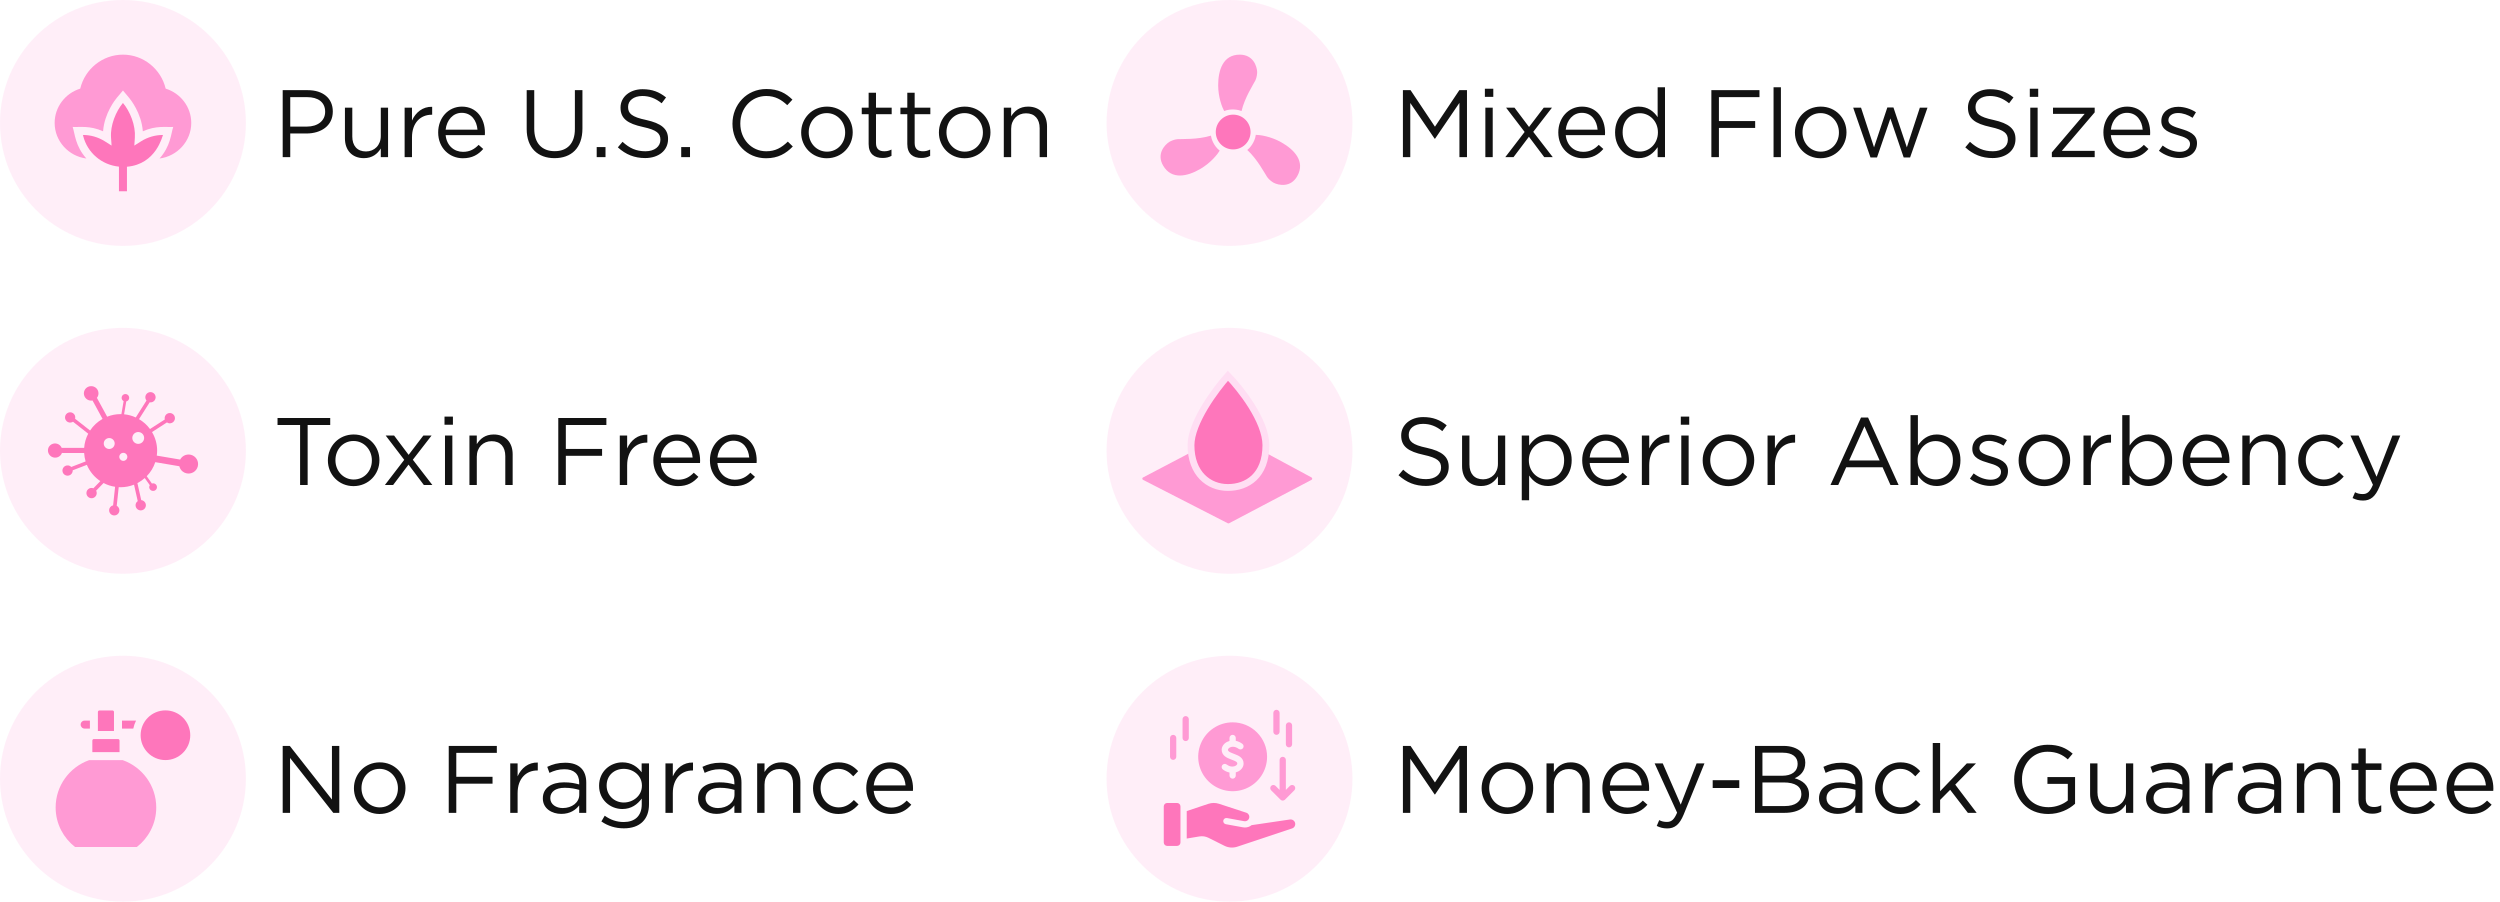 <svg xmlns="http://www.w3.org/2000/svg" fill="none" viewBox="0 0 366 132" height="132" width="366">
<path fill="#121212" d="M41.386 23V13.2H45.054C47.266 13.2 48.722 14.376 48.722 16.308V16.336C48.722 18.45 46.958 19.542 44.872 19.542H42.492V23H41.386ZM42.492 18.534H44.914C46.538 18.534 47.602 17.666 47.602 16.378V16.35C47.602 14.95 46.552 14.222 44.97 14.222H42.492V18.534ZM53.27 23.154C51.534 23.154 50.498 21.978 50.498 20.256V15.762H51.576V19.99C51.576 21.334 52.29 22.174 53.578 22.174C54.81 22.174 55.748 21.264 55.748 19.906V15.762H56.812V23H55.748V21.74C55.258 22.524 54.516 23.154 53.27 23.154ZM59.237 23V15.762H60.315V17.652C60.847 16.448 61.897 15.594 63.269 15.636V16.798H63.185C61.603 16.798 60.315 17.932 60.315 20.116V23H59.237ZM67.761 23.168C65.787 23.168 64.149 21.642 64.149 19.402V19.374C64.149 17.288 65.605 15.608 67.621 15.608C69.763 15.608 70.995 17.316 70.995 19.43C70.995 19.584 70.995 19.654 70.981 19.78H65.241C65.395 21.348 66.501 22.23 67.789 22.23C68.797 22.23 69.469 21.824 70.071 21.208L70.743 21.81C70.015 22.636 69.147 23.168 67.761 23.168ZM65.241 18.982H69.903C69.791 17.68 69.049 16.518 67.593 16.518C66.319 16.518 65.395 17.582 65.241 18.982ZM81.181 23.154C78.759 23.154 77.107 21.67 77.107 18.898V13.2H78.213V18.828C78.213 20.956 79.319 22.132 81.209 22.132C83.015 22.132 84.163 21.04 84.163 18.898V13.2H85.269V18.814C85.269 21.684 83.631 23.154 81.181 23.154ZM87.357 23V21.53H88.645V23H87.357ZM94.457 23.14C92.889 23.14 91.629 22.636 90.453 21.572L91.139 20.76C92.161 21.698 93.141 22.146 94.499 22.146C95.829 22.146 96.683 21.446 96.683 20.48V20.452C96.683 19.542 96.193 19.038 94.135 18.59C91.881 18.1 90.845 17.372 90.845 15.762V15.734C90.845 14.208 92.203 13.06 94.065 13.06C95.507 13.06 96.501 13.466 97.509 14.264L96.865 15.118C95.955 14.376 95.045 14.054 94.037 14.054C92.749 14.054 91.951 14.74 91.951 15.636V15.664C91.951 16.588 92.441 17.12 94.611 17.568C96.795 18.058 97.803 18.842 97.803 20.34V20.368C97.803 22.048 96.403 23.14 94.457 23.14ZM99.73 23V21.53H101.018V23H99.73ZM112.147 23.168C109.319 23.168 107.233 20.942 107.233 18.128V18.1C107.233 15.328 109.319 13.032 112.189 13.032C113.967 13.032 115.045 13.648 116.011 14.586L115.255 15.398C114.415 14.614 113.519 14.054 112.175 14.054C110.005 14.054 108.381 15.818 108.381 18.072V18.1C108.381 20.368 110.005 22.146 112.175 22.146C113.519 22.146 114.401 21.628 115.339 20.732L116.067 21.446C115.059 22.482 113.911 23.168 112.147 23.168ZM121.043 23.168C118.873 23.168 117.291 21.46 117.291 19.416V19.388C117.291 17.33 118.873 15.608 121.071 15.608C123.255 15.608 124.837 17.316 124.837 19.36V19.388C124.837 21.446 123.227 23.168 121.043 23.168ZM121.071 22.202C122.639 22.202 123.731 20.928 123.731 19.416V19.388C123.731 17.834 122.569 16.56 121.043 16.56C119.475 16.56 118.397 17.834 118.397 19.36V19.388C118.397 20.942 119.545 22.202 121.071 22.202ZM129.212 23.126C128.036 23.126 127.168 22.552 127.168 21.082V16.714H126.16V15.762H127.168V13.578H128.246V15.762H130.542V16.714H128.246V20.942C128.246 21.838 128.736 22.146 129.464 22.146C129.842 22.146 130.136 22.076 130.514 21.894V22.818C130.136 23.028 129.73 23.126 129.212 23.126ZM134.872 23.126C133.696 23.126 132.828 22.552 132.828 21.082V16.714H131.82V15.762H132.828V13.578H133.906V15.762H136.202V16.714H133.906V20.942C133.906 21.838 134.396 22.146 135.124 22.146C135.502 22.146 135.796 22.076 136.174 21.894V22.818C135.796 23.028 135.39 23.126 134.872 23.126ZM141.209 23.168C139.039 23.168 137.457 21.46 137.457 19.416V19.388C137.457 17.33 139.039 15.608 141.237 15.608C143.421 15.608 145.003 17.316 145.003 19.36V19.388C145.003 21.446 143.393 23.168 141.209 23.168ZM141.237 22.202C142.805 22.202 143.897 20.928 143.897 19.416V19.388C143.897 17.834 142.735 16.56 141.209 16.56C139.641 16.56 138.563 17.834 138.563 19.36V19.388C138.563 20.942 139.711 22.202 141.237 22.202ZM146.956 23V15.762H148.034V17.022C148.524 16.238 149.266 15.608 150.512 15.608C152.248 15.608 153.284 16.784 153.284 18.506V23H152.206V18.772C152.206 17.428 151.492 16.588 150.204 16.588C148.958 16.588 148.034 17.498 148.034 18.856V23H146.956Z"></path>
<circle fill-opacity="0.5" fill="#FFDEF3" r="18" cy="18" cx="18"></circle>
<g clip-path="url(#clip0_121_431)">
<path fill="#FE76BB" d="M12.141 19.758L12.176 19.898C12.797 22.382 14.909 24.151 17.414 24.396V28H18.586V24.41C22.889 24.053 23.785 19.87 23.859 19.758C22.722 19.758 21.609 20.082 20.642 20.695L19.663 21.315L19.743 20.159C19.875 18.345 19.031 16.3 18 15.071C16.994 16.269 16.122 18.316 16.256 20.159L16.337 21.315L15.358 20.695C14.391 20.082 13.278 19.758 12.141 19.758Z"></path>
<path fill="#FF9AD4" d="M24.255 12.975C23.565 10.093 20.991 8 18 8C15.008 8 12.435 10.093 11.745 12.975C9.545 13.658 8 15.673 8 18C8 20.679 10.054 22.873 12.643 23.206C11.007 21.366 10.978 19.603 10.641 18.586C11.633 18.647 13.14 18.341 15.09 19.222C15.289 16.551 16.908 14.55 17.103 14.317L18.001 13.248L18.898 14.318C19.093 14.55 20.711 16.553 20.91 19.222C22.855 18.343 24.345 18.649 25.359 18.586C25.017 19.616 24.988 21.37 23.356 23.206C25.946 22.873 28 20.679 28 18C28 15.673 26.455 13.658 24.255 12.975Z"></path>
</g>
<path fill="#121212" d="M205.386 23V13.2H206.506L210.076 18.548L213.646 13.2H214.766V23H213.66V15.062L210.09 20.312H210.034L206.464 15.076V23H205.386ZM217.386 14.18V12.99H218.618V14.18H217.386ZM217.456 23V15.762H218.534V23H217.456ZM221.722 15.762L223.85 18.59L226.006 15.762H227.21L224.466 19.304L227.322 23H226.076L223.836 20.018L221.582 23H220.378L223.206 19.318L220.49 15.762H221.722ZM231.747 23.168C229.773 23.168 228.135 21.642 228.135 19.402V19.374C228.135 17.288 229.591 15.608 231.607 15.608C233.749 15.608 234.981 17.316 234.981 19.43C234.981 19.584 234.981 19.654 234.967 19.78H229.227C229.381 21.348 230.487 22.23 231.775 22.23C232.783 22.23 233.455 21.824 234.057 21.208L234.729 21.81C234.001 22.636 233.133 23.168 231.747 23.168ZM229.227 18.982H233.889C233.777 17.68 233.035 16.518 231.579 16.518C230.305 16.518 229.381 17.582 229.227 18.982ZM239.906 23.154C238.17 23.154 236.448 21.782 236.448 19.402V19.374C236.448 17.022 238.17 15.608 239.906 15.608C241.25 15.608 242.118 16.322 242.678 17.148V12.78H243.756V23H242.678V21.544C242.076 22.412 241.25 23.154 239.906 23.154ZM240.102 22.188C241.446 22.188 242.72 21.054 242.72 19.388V19.36C242.72 17.694 241.446 16.574 240.102 16.574C238.702 16.574 237.554 17.61 237.554 19.36V19.388C237.554 21.11 238.716 22.188 240.102 22.188ZM250.544 23V13.2H257.586V14.222H251.65V17.722H256.956V18.73H251.65V23H250.544ZM259.648 23V12.78H260.726V23H259.648ZM266.531 23.168C264.361 23.168 262.779 21.46 262.779 19.416V19.388C262.779 17.33 264.361 15.608 266.559 15.608C268.743 15.608 270.325 17.316 270.325 19.36V19.388C270.325 21.446 268.715 23.168 266.531 23.168ZM266.559 22.202C268.127 22.202 269.219 20.928 269.219 19.416V19.388C269.219 17.834 268.057 16.56 266.531 16.56C264.963 16.56 263.885 17.834 263.885 19.36V19.388C263.885 20.942 265.033 22.202 266.559 22.202ZM273.841 23.056L271.307 15.762H272.455L274.359 21.572L276.305 15.734H277.201L279.161 21.572L281.065 15.762H282.185L279.637 23.056H278.699L276.753 17.344L274.793 23.056H273.841ZM291.721 23.14C290.153 23.14 288.893 22.636 287.717 21.572L288.403 20.76C289.425 21.698 290.405 22.146 291.763 22.146C293.093 22.146 293.947 21.446 293.947 20.48V20.452C293.947 19.542 293.457 19.038 291.399 18.59C289.145 18.1 288.109 17.372 288.109 15.762V15.734C288.109 14.208 289.467 13.06 291.329 13.06C292.771 13.06 293.765 13.466 294.773 14.264L294.129 15.118C293.219 14.376 292.309 14.054 291.301 14.054C290.013 14.054 289.215 14.74 289.215 15.636V15.664C289.215 16.588 289.705 17.12 291.875 17.568C294.059 18.058 295.067 18.842 295.067 20.34V20.368C295.067 22.048 293.667 23.14 291.721 23.14ZM297.162 14.18V12.99H298.394V14.18H297.162ZM297.232 23V15.762H298.31V23H297.232ZM300.391 23V22.314L305.193 16.672H300.559V15.762H306.663V16.448L301.847 22.09H306.663V23H300.391ZM311.55 23.168C309.576 23.168 307.938 21.642 307.938 19.402V19.374C307.938 17.288 309.394 15.608 311.41 15.608C313.552 15.608 314.784 17.316 314.784 19.43C314.784 19.584 314.784 19.654 314.77 19.78H309.03C309.184 21.348 310.29 22.23 311.578 22.23C312.586 22.23 313.258 21.824 313.86 21.208L314.532 21.81C313.804 22.636 312.936 23.168 311.55 23.168ZM309.03 18.982H313.692C313.58 17.68 312.838 16.518 311.382 16.518C310.108 16.518 309.184 17.582 309.03 18.982ZM319.065 23.14C318.015 23.14 316.895 22.734 316.069 22.076L316.615 21.306C317.399 21.908 318.267 22.23 319.121 22.23C320.003 22.23 320.619 21.796 320.619 21.082V21.054C320.619 20.34 319.765 20.046 318.813 19.78C317.693 19.444 316.419 19.08 316.419 17.736V17.708C316.419 16.462 317.455 15.636 318.883 15.636C319.779 15.636 320.745 15.944 321.487 16.434L320.997 17.246C320.325 16.812 319.569 16.546 318.855 16.546C318.001 16.546 317.455 16.994 317.455 17.596V17.624C317.455 18.31 318.351 18.576 319.317 18.87C320.437 19.206 321.641 19.64 321.641 20.942V20.97C321.641 22.342 320.507 23.14 319.065 23.14Z"></path>
<circle fill-opacity="0.5" fill="#FFDEF3" r="18" cy="18" cx="180"></circle>
<circle fill="#FE76BB" r="2.547" cy="19.33" cx="180.535"></circle>
<path fill="#FF9AD4" d="M179.218 16.256C180.272 15.835 181.355 16.081 181.765 16.256C182.204 14.324 183.522 12.304 183.785 11.777C183.996 11.355 184.049 10.781 184.049 10.547C184.02 9.698 183.469 8 181.502 8C179.042 8 178.34 10.284 178.34 12.479C178.34 14.236 178.925 15.729 179.218 16.256Z"></path>
<path fill="#FF9AD4" d="M183.849 19.739C183.7 20.864 182.954 21.688 182.6 21.959C184.068 23.29 185.181 25.429 185.511 25.917C185.775 26.308 186.249 26.635 186.453 26.75C187.207 27.141 188.957 27.495 189.922 25.781C191.129 23.638 189.484 21.905 187.571 20.827C186.041 19.965 184.452 19.743 183.849 19.739Z"></path>
<path fill="#FF9AD4" d="M178.565 22.055C177.67 21.358 177.335 20.299 177.28 19.856C175.39 20.453 172.981 20.335 172.393 20.374C171.923 20.404 171.401 20.649 171.199 20.767C170.481 21.221 169.293 22.553 170.286 24.252C171.527 26.374 173.853 25.828 175.749 24.72C177.265 23.833 178.258 22.574 178.565 22.055Z"></path>
<path fill="#121212" d="M208.746 71.14C207.178 71.14 205.918 70.636 204.742 69.572L205.428 68.76C206.45 69.698 207.43 70.146 208.788 70.146C210.118 70.146 210.972 69.446 210.972 68.48V68.452C210.972 67.542 210.482 67.038 208.424 66.59C206.17 66.1 205.134 65.372 205.134 63.762V63.734C205.134 62.208 206.492 61.06 208.354 61.06C209.796 61.06 210.79 61.466 211.798 62.264L211.154 63.118C210.244 62.376 209.334 62.054 208.326 62.054C207.038 62.054 206.24 62.74 206.24 63.636V63.664C206.24 64.588 206.73 65.12 208.9 65.568C211.084 66.058 212.092 66.842 212.092 68.34V68.368C212.092 70.048 210.692 71.14 208.746 71.14ZM216.819 71.154C215.083 71.154 214.047 69.978 214.047 68.256V63.762H215.125V67.99C215.125 69.334 215.839 70.174 217.127 70.174C218.359 70.174 219.297 69.264 219.297 67.906V63.762H220.361V71H219.297V69.74C218.807 70.524 218.065 71.154 216.819 71.154ZM222.786 73.24V63.762H223.864V65.218C224.466 64.364 225.292 63.608 226.636 63.608C228.372 63.608 230.094 64.98 230.094 67.36V67.388C230.094 69.74 228.386 71.154 226.636 71.154C225.292 71.154 224.424 70.44 223.864 69.614V73.24H222.786ZM226.44 70.188C227.84 70.188 228.988 69.152 228.988 67.402V67.374C228.988 65.652 227.826 64.574 226.44 64.574C225.096 64.574 223.822 65.722 223.822 67.36V67.388C223.822 69.068 225.096 70.188 226.44 70.188ZM235.247 71.168C233.273 71.168 231.635 69.642 231.635 67.402V67.374C231.635 65.288 233.091 63.608 235.107 63.608C237.249 63.608 238.481 65.316 238.481 67.43C238.481 67.584 238.481 67.654 238.467 67.78H232.727C232.881 69.348 233.987 70.23 235.275 70.23C236.283 70.23 236.955 69.824 237.557 69.208L238.229 69.81C237.501 70.636 236.633 71.168 235.247 71.168ZM232.727 66.982H237.389C237.277 65.68 236.535 64.518 235.079 64.518C233.805 64.518 232.881 65.582 232.727 66.982ZM240.368 71V63.762H241.446V65.652C241.978 64.448 243.028 63.594 244.4 63.636V64.798H244.316C242.734 64.798 241.446 65.932 241.446 68.116V71H240.368ZM246.07 62.18V60.99H247.302V62.18H246.07ZM246.14 71V63.762H247.218V71H246.14ZM253.024 71.168C250.854 71.168 249.272 69.46 249.272 67.416V67.388C249.272 65.33 250.854 63.608 253.052 63.608C255.236 63.608 256.818 65.316 256.818 67.36V67.388C256.818 69.446 255.208 71.168 253.024 71.168ZM253.052 70.202C254.62 70.202 255.712 68.928 255.712 67.416V67.388C255.712 65.834 254.55 64.56 253.024 64.56C251.456 64.56 250.378 65.834 250.378 67.36V67.388C250.378 68.942 251.526 70.202 253.052 70.202ZM258.77 71V63.762H259.848V65.652C260.38 64.448 261.43 63.594 262.802 63.636V64.798H262.718C261.136 64.798 259.848 65.932 259.848 68.116V71H258.77ZM267.984 71L272.45 61.13H273.486L277.952 71H276.762L275.614 68.41H270.28L269.118 71H267.984ZM270.714 67.416H275.18L272.954 62.418L270.714 67.416ZM283.552 71.154C282.208 71.154 281.34 70.44 280.78 69.614V71H279.702V60.78H280.78V65.218C281.382 64.364 282.208 63.608 283.552 63.608C285.288 63.608 287.01 64.98 287.01 67.36V67.388C287.01 69.74 285.302 71.154 283.552 71.154ZM283.356 70.188C284.756 70.188 285.904 69.152 285.904 67.402V67.374C285.904 65.652 284.742 64.574 283.356 64.574C282.012 64.574 280.738 65.722 280.738 67.36V67.388C280.738 69.068 282.012 70.188 283.356 70.188ZM291.393 71.14C290.343 71.14 289.223 70.734 288.397 70.076L288.943 69.306C289.727 69.908 290.595 70.23 291.449 70.23C292.331 70.23 292.947 69.796 292.947 69.082V69.054C292.947 68.34 292.093 68.046 291.141 67.78C290.021 67.444 288.747 67.08 288.747 65.736V65.708C288.747 64.462 289.783 63.636 291.211 63.636C292.107 63.636 293.073 63.944 293.815 64.434L293.325 65.246C292.653 64.812 291.897 64.546 291.183 64.546C290.329 64.546 289.783 64.994 289.783 65.596V65.624C289.783 66.31 290.679 66.576 291.645 66.87C292.765 67.206 293.969 67.64 293.969 68.942V68.97C293.969 70.342 292.835 71.14 291.393 71.14ZM299.276 71.168C297.106 71.168 295.524 69.46 295.524 67.416V67.388C295.524 65.33 297.106 63.608 299.304 63.608C301.488 63.608 303.07 65.316 303.07 67.36V67.388C303.07 69.446 301.46 71.168 299.276 71.168ZM299.304 70.202C300.872 70.202 301.964 68.928 301.964 67.416V67.388C301.964 65.834 300.802 64.56 299.276 64.56C297.708 64.56 296.63 65.834 296.63 67.36V67.388C296.63 68.942 297.778 70.202 299.304 70.202ZM305.022 71V63.762H306.1V65.652C306.632 64.448 307.682 63.594 309.054 63.636V64.798H308.97C307.388 64.798 306.1 65.932 306.1 68.116V71H305.022ZM314.546 71.154C313.202 71.154 312.334 70.44 311.774 69.614V71H310.696V60.78H311.774V65.218C312.376 64.364 313.202 63.608 314.546 63.608C316.282 63.608 318.004 64.98 318.004 67.36V67.388C318.004 69.74 316.296 71.154 314.546 71.154ZM314.35 70.188C315.75 70.188 316.898 69.152 316.898 67.402V67.374C316.898 65.652 315.736 64.574 314.35 64.574C313.006 64.574 311.732 65.722 311.732 67.36V67.388C311.732 69.068 313.006 70.188 314.35 70.188ZM323.157 71.168C321.183 71.168 319.545 69.642 319.545 67.402V67.374C319.545 65.288 321.001 63.608 323.017 63.608C325.159 63.608 326.391 65.316 326.391 67.43C326.391 67.584 326.391 67.654 326.377 67.78H320.637C320.791 69.348 321.897 70.23 323.185 70.23C324.193 70.23 324.865 69.824 325.467 69.208L326.139 69.81C325.411 70.636 324.543 71.168 323.157 71.168ZM320.637 66.982H325.299C325.187 65.68 324.445 64.518 322.989 64.518C321.715 64.518 320.791 65.582 320.637 66.982ZM328.278 71V63.762H329.356V65.022C329.846 64.238 330.588 63.608 331.834 63.608C333.57 63.608 334.606 64.784 334.606 66.506V71H333.528V66.772C333.528 65.428 332.814 64.588 331.526 64.588C330.28 64.588 329.356 65.498 329.356 66.856V71H328.278ZM340.167 71.168C338.039 71.168 336.457 69.446 336.457 67.416V67.388C336.457 65.33 338.039 63.608 340.167 63.608C341.539 63.608 342.379 64.168 343.065 64.896L342.351 65.652C341.777 65.05 341.147 64.56 340.153 64.56C338.683 64.56 337.563 65.792 337.563 67.36V67.388C337.563 68.956 338.711 70.202 340.223 70.202C341.161 70.202 341.861 69.74 342.435 69.124L343.121 69.768C342.393 70.594 341.525 71.168 340.167 71.168ZM347.929 69.796L350.253 63.762H351.401L348.363 71.238C347.747 72.736 347.033 73.282 345.955 73.282C345.353 73.282 344.905 73.156 344.415 72.918L344.779 72.064C345.129 72.246 345.451 72.33 345.913 72.33C346.571 72.33 346.963 71.994 347.397 70.972L344.107 63.762H345.297L347.929 69.796Z"></path>
<circle fill-opacity="0.5" fill="#FFDEF3" r="18" cy="66" cx="180"></circle>
<path fill="#FF9AD4" d="M192.003 70.251L179.936 76.606C179.878 76.636 179.809 76.637 179.751 76.607L167.343 70.252C167.199 70.178 167.198 69.972 167.342 69.897L179.75 63.39C179.809 63.359 179.879 63.36 179.938 63.391L192.005 69.898C192.146 69.974 192.145 70.176 192.003 70.251Z"></path>
<path stroke="#FFDEF3" fill="#FE76BB" d="M174.362 65.181C174.362 61.86 177.965 57.01 179.766 55C181.62 56.906 185.327 61.61 185.327 65.181C185.327 69.645 182.586 71.368 179.766 71.368C176.947 71.368 174.362 69.332 174.362 65.181Z"></path>
<path fill="#121212" d="M43.934 71V62.222H40.63V61.2H48.344V62.222H45.04V71H43.934ZM51.754 71.168C49.584 71.168 48.002 69.46 48.002 67.416V67.388C48.002 65.33 49.584 63.608 51.782 63.608C53.966 63.608 55.548 65.316 55.548 67.36V67.388C55.548 69.446 53.938 71.168 51.754 71.168ZM51.782 70.202C53.35 70.202 54.442 68.928 54.442 67.416V67.388C54.442 65.834 53.28 64.56 51.754 64.56C50.186 64.56 49.108 65.834 49.108 67.36V67.388C49.108 68.942 50.256 70.202 51.782 70.202ZM57.695 63.762L59.823 66.59L61.979 63.762H63.183L60.439 67.304L63.295 71H62.049L59.809 68.018L57.555 71H56.351L59.179 67.318L56.463 63.762H57.695ZM65.076 62.18V60.99H66.308V62.18H65.076ZM65.146 71V63.762H66.224V71H65.146ZM68.725 71V63.762H69.803V65.022C70.293 64.238 71.035 63.608 72.281 63.608C74.017 63.608 75.053 64.784 75.053 66.506V71H73.975V66.772C73.975 65.428 73.261 64.588 71.974 64.588C70.728 64.588 69.803 65.498 69.803 66.856V71H68.725ZM81.732 71V61.2H88.774V62.222H82.838V65.722H88.144V66.73H82.838V71H81.732ZM90.737 71V63.762H91.815V65.652C92.347 64.448 93.397 63.594 94.769 63.636V64.798H94.685C93.103 64.798 91.815 65.932 91.815 68.116V71H90.737ZM99.261 71.168C97.287 71.168 95.649 69.642 95.649 67.402V67.374C95.649 65.288 97.105 63.608 99.121 63.608C101.263 63.608 102.495 65.316 102.495 67.43C102.495 67.584 102.495 67.654 102.481 67.78H96.741C96.895 69.348 98.001 70.23 99.289 70.23C100.297 70.23 100.969 69.824 101.571 69.208L102.243 69.81C101.515 70.636 100.647 71.168 99.261 71.168ZM96.741 66.982H101.403C101.291 65.68 100.549 64.518 99.093 64.518C97.819 64.518 96.895 65.582 96.741 66.982ZM107.546 71.168C105.572 71.168 103.934 69.642 103.934 67.402V67.374C103.934 65.288 105.39 63.608 107.406 63.608C109.548 63.608 110.78 65.316 110.78 67.43C110.78 67.584 110.78 67.654 110.766 67.78H105.026C105.18 69.348 106.286 70.23 107.574 70.23C108.582 70.23 109.254 69.824 109.856 69.208L110.528 69.81C109.8 70.636 108.932 71.168 107.546 71.168ZM105.026 66.982H109.688C109.576 65.68 108.834 64.518 107.378 64.518C106.104 64.518 105.18 65.582 105.026 66.982Z"></path>
<circle fill-opacity="0.5" fill="#FFDEF3" r="18" cy="66" cx="18"></circle>
<path fill="#FE76BB" d="M28.448 66.824C28.154 66.6 27.782 66.502 27.416 66.552C27.049 66.602 26.717 66.796 26.493 67.09C26.448 67.152 26.412 67.218 26.376 67.281L22.952 66.701C22.986 66.462 23.004 66.221 23.006 65.979C23.006 65.02 22.746 64.079 22.255 63.255L24.437 61.844C24.576 61.938 24.746 61.989 24.926 61.972C25.075 61.959 25.217 61.901 25.333 61.807C25.449 61.714 25.535 61.587 25.58 61.445C25.624 61.302 25.625 61.149 25.583 61.006C25.541 60.862 25.457 60.735 25.342 60.639C25.227 60.544 25.087 60.484 24.938 60.468C24.789 60.453 24.639 60.482 24.507 60.551C24.375 60.621 24.266 60.728 24.195 60.859C24.123 60.991 24.093 61.14 24.107 61.289C24.11 61.331 24.121 61.368 24.129 61.409L21.96 62.809C21.528 62.222 20.981 61.731 20.352 61.363L21.91 58.902C22.05 58.926 22.195 58.91 22.327 58.854C22.459 58.799 22.572 58.707 22.653 58.59C22.734 58.472 22.78 58.334 22.785 58.191C22.791 58.049 22.755 57.907 22.683 57.784C22.634 57.698 22.568 57.622 22.49 57.562C22.411 57.501 22.321 57.457 22.226 57.431C22.13 57.405 22.03 57.398 21.931 57.411C21.833 57.425 21.738 57.457 21.652 57.507C21.479 57.607 21.353 57.772 21.301 57.966C21.249 58.159 21.277 58.365 21.377 58.539C21.397 58.574 21.42 58.605 21.447 58.637L19.878 61.114C19.337 60.865 18.758 60.709 18.166 60.651L18.485 58.77C18.609 58.743 18.721 58.674 18.8 58.574C18.866 58.487 18.905 58.382 18.912 58.273C18.919 58.164 18.893 58.055 18.838 57.961C18.783 57.866 18.701 57.79 18.602 57.742C18.504 57.694 18.394 57.676 18.285 57.691C18.177 57.705 18.075 57.752 17.993 57.824C17.911 57.897 17.852 57.992 17.824 58.097C17.796 58.203 17.8 58.315 17.835 58.418C17.871 58.522 17.936 58.613 18.023 58.679C18.046 58.695 18.074 58.701 18.098 58.716L17.773 60.633C17.732 60.632 17.693 60.627 17.653 60.627C16.98 60.627 16.314 60.755 15.689 61.005L14.187 58.246C14.333 58.061 14.422 57.83 14.418 57.576C14.416 57.436 14.387 57.299 14.332 57.171C14.277 57.043 14.197 56.927 14.097 56.83C13.997 56.733 13.879 56.657 13.749 56.606C13.619 56.555 13.481 56.53 13.342 56.533C13.201 56.532 13.061 56.56 12.931 56.614C12.801 56.668 12.683 56.747 12.584 56.847C12.485 56.948 12.407 57.067 12.355 57.197C12.303 57.328 12.277 57.468 12.279 57.609C12.281 57.749 12.311 57.888 12.368 58.017C12.425 58.146 12.506 58.263 12.608 58.36C12.71 58.457 12.831 58.532 12.963 58.582C13.094 58.632 13.235 58.655 13.375 58.65C13.434 58.649 13.489 58.639 13.545 58.63L15.013 61.326C14.279 61.741 13.654 62.324 13.188 63.026L10.996 61.306C11.041 61.139 11.028 60.961 10.959 60.803C10.898 60.667 10.797 60.552 10.671 60.473C10.544 60.394 10.397 60.354 10.248 60.358C10.099 60.363 9.954 60.411 9.833 60.498C9.711 60.585 9.618 60.705 9.565 60.845C9.512 60.984 9.502 61.137 9.535 61.282C9.569 61.428 9.645 61.56 9.753 61.662C9.862 61.764 9.999 61.832 10.146 61.857C10.293 61.881 10.444 61.862 10.58 61.801C10.617 61.783 10.651 61.76 10.685 61.739L12.913 63.491C12.584 64.12 12.375 64.823 12.319 65.571L9.029 65.565C8.936 65.341 8.768 65.156 8.553 65.042C8.43 64.976 8.295 64.936 8.157 64.923C8.018 64.91 7.878 64.925 7.745 64.966C7.612 65.007 7.489 65.074 7.382 65.163C7.275 65.252 7.186 65.361 7.122 65.484C7.004 65.732 6.986 66.015 7.073 66.275C7.159 66.535 7.343 66.752 7.585 66.879C7.828 67.007 8.11 67.035 8.373 66.959C8.637 66.883 8.86 66.708 8.997 66.471C9.025 66.421 9.042 66.368 9.061 66.314L12.317 66.322C12.344 66.746 12.415 67.16 12.535 67.554L10.431 68.364C10.311 68.239 10.15 68.159 9.978 68.139C9.83 68.122 9.68 68.149 9.547 68.218C9.414 68.286 9.305 68.392 9.233 68.522C9.16 68.652 9.128 68.801 9.14 68.95C9.153 69.099 9.209 69.24 9.301 69.357C9.394 69.474 9.519 69.56 9.661 69.606C9.803 69.651 9.956 69.654 10.099 69.613C10.242 69.572 10.37 69.49 10.467 69.376C10.563 69.262 10.624 69.122 10.641 68.974C10.645 68.933 10.644 68.896 10.644 68.852L12.716 68.054C13.126 69.024 13.812 69.852 14.69 70.434L13.674 71.483C13.541 71.431 13.396 71.419 13.256 71.446C13.116 71.474 12.987 71.541 12.883 71.639C12.78 71.737 12.707 71.863 12.672 72.001C12.637 72.139 12.643 72.285 12.687 72.42C12.817 72.817 13.245 73.034 13.64 72.905C14.037 72.772 14.25 72.346 14.122 71.948C14.108 71.91 14.091 71.873 14.073 71.836L15.162 70.714C15.689 70.992 16.26 71.178 16.849 71.264L16.56 73.98C16.39 74.019 16.239 74.114 16.131 74.249C16.039 74.368 15.985 74.51 15.975 74.659C15.964 74.808 15.999 74.957 16.073 75.086C16.147 75.216 16.258 75.32 16.392 75.387C16.525 75.453 16.675 75.478 16.824 75.46C16.972 75.441 17.111 75.378 17.223 75.28C17.336 75.182 17.417 75.053 17.456 74.909C17.495 74.765 17.491 74.612 17.443 74.471C17.395 74.329 17.307 74.205 17.189 74.114C17.157 74.091 17.122 74.072 17.089 74.051L17.38 71.317C17.471 71.323 17.561 71.332 17.654 71.332C18.328 71.331 18.996 71.203 19.623 70.954L20.163 73.36C20.028 73.458 19.921 73.598 19.873 73.773C19.848 73.869 19.841 73.969 19.854 74.067C19.867 74.165 19.899 74.26 19.949 74.346C19.999 74.432 20.065 74.507 20.143 74.567C20.222 74.627 20.312 74.672 20.407 74.697C20.503 74.723 20.603 74.73 20.701 74.716C20.8 74.704 20.894 74.671 20.98 74.622C21.066 74.572 21.141 74.506 21.202 74.428C21.262 74.349 21.306 74.259 21.332 74.163C21.357 74.068 21.364 73.968 21.351 73.869C21.338 73.771 21.305 73.676 21.256 73.59C21.206 73.504 21.14 73.429 21.061 73.369C20.983 73.309 20.893 73.264 20.797 73.239C20.757 73.228 20.718 73.224 20.677 73.219L20.118 70.729C20.505 70.527 20.866 70.278 21.191 69.988L21.932 71.031C21.862 71.137 21.832 71.265 21.848 71.391C21.868 71.537 21.945 71.668 22.062 71.757C22.179 71.847 22.326 71.886 22.472 71.867C22.547 71.861 22.62 71.839 22.686 71.803C22.753 71.768 22.811 71.719 22.858 71.66C22.905 71.602 22.939 71.534 22.959 71.461C22.979 71.389 22.984 71.313 22.974 71.239C22.964 71.164 22.939 71.092 22.9 71.028C22.861 70.963 22.81 70.907 22.749 70.863C22.688 70.819 22.619 70.788 22.546 70.771C22.472 70.755 22.396 70.753 22.322 70.767C22.294 70.771 22.272 70.786 22.245 70.794L21.481 69.718C22.051 69.137 22.479 68.433 22.734 67.66L26.256 68.258C26.328 68.562 26.495 68.843 26.76 69.043C27.374 69.509 28.249 69.393 28.716 68.778C28.94 68.483 29.037 68.112 28.987 67.745C28.936 67.379 28.743 67.048 28.448 66.824ZM15.989 65.731C15.777 65.731 15.573 65.647 15.423 65.497C15.273 65.347 15.189 65.143 15.189 64.931C15.189 64.719 15.273 64.515 15.423 64.365C15.573 64.215 15.777 64.13 15.989 64.13C16.432 64.13 16.79 64.487 16.79 64.929C16.79 65.372 16.432 65.731 15.989 65.731ZM18.053 67.47C17.976 67.47 17.899 67.455 17.828 67.425C17.757 67.396 17.692 67.353 17.637 67.298C17.583 67.243 17.54 67.178 17.51 67.107C17.481 67.036 17.465 66.959 17.465 66.882C17.465 66.805 17.481 66.728 17.51 66.657C17.54 66.586 17.583 66.521 17.638 66.466C17.692 66.412 17.757 66.368 17.829 66.339C17.9 66.309 17.977 66.294 18.054 66.294C18.21 66.294 18.359 66.356 18.469 66.467C18.58 66.577 18.642 66.727 18.641 66.883C18.641 67.039 18.579 67.188 18.469 67.298C18.359 67.409 18.209 67.47 18.053 67.47ZM20.234 64.982C20.121 64.982 20.008 64.959 19.903 64.915C19.798 64.872 19.702 64.808 19.622 64.727C19.541 64.647 19.478 64.551 19.434 64.446C19.391 64.341 19.368 64.228 19.369 64.114C19.369 64 19.391 63.887 19.435 63.782C19.479 63.677 19.543 63.582 19.623 63.501C19.704 63.421 19.799 63.357 19.905 63.314C20.01 63.27 20.123 63.248 20.236 63.248C20.466 63.248 20.687 63.34 20.849 63.503C21.012 63.666 21.103 63.886 21.102 64.116C21.102 64.346 21.01 64.566 20.848 64.729C20.685 64.891 20.464 64.982 20.234 64.982Z"></path>
<path fill="#121212" d="M41.386 119V109.2H42.422L48.596 117.054V109.2H49.674V119H48.792L42.464 110.964V119H41.386ZM55.569 119.168C53.398 119.168 51.816 117.46 51.816 115.416V115.388C51.816 113.33 53.398 111.608 55.596 111.608C57.781 111.608 59.362 113.316 59.362 115.36V115.388C59.362 117.446 57.752 119.168 55.569 119.168ZM55.596 118.202C57.164 118.202 58.257 116.928 58.257 115.416V115.388C58.257 113.834 57.094 112.56 55.569 112.56C54.001 112.56 52.922 113.834 52.922 115.36V115.388C52.922 116.942 54.071 118.202 55.596 118.202ZM65.695 119V109.2H72.737V110.222H66.801V113.722H72.107V114.73H66.801V119H65.695ZM74.7 119V111.762H75.778V113.652C76.31 112.448 77.36 111.594 78.732 111.636V112.798H78.648C77.066 112.798 75.778 113.932 75.778 116.116V119H74.7ZM82.174 119.154C80.831 119.154 79.472 118.398 79.472 116.9V116.872C79.472 115.36 80.733 114.534 82.567 114.534C83.504 114.534 84.135 114.66 84.793 114.842V114.59C84.793 113.288 83.995 112.616 82.636 112.616C81.782 112.616 81.111 112.826 80.439 113.148L80.117 112.266C80.915 111.888 81.684 111.664 82.749 111.664C83.77 111.664 84.555 111.93 85.087 112.462C85.576 112.952 85.829 113.666 85.829 114.576V119H84.793V117.908C84.288 118.566 83.463 119.154 82.174 119.154ZM82.385 118.3C83.728 118.3 84.806 117.488 84.806 116.34V115.64C84.26 115.486 83.575 115.332 82.678 115.332C81.32 115.332 80.564 115.92 80.564 116.83V116.858C80.564 117.768 81.418 118.3 82.385 118.3ZM91.332 121.268C90.114 121.268 89.008 120.932 88.042 120.26L88.532 119.42C89.372 120.022 90.268 120.344 91.318 120.344C92.928 120.344 93.95 119.462 93.95 117.768V116.914C93.32 117.754 92.438 118.44 91.108 118.44C89.372 118.44 87.706 117.124 87.706 115.052V115.024C87.706 112.91 89.372 111.608 91.108 111.608C92.466 111.608 93.334 112.28 93.936 113.064V111.762H95.014V117.74C95.014 118.86 94.692 119.7 94.09 120.302C93.432 120.96 92.494 121.268 91.332 121.268ZM91.318 117.488C92.69 117.488 93.978 116.494 93.978 115.038V115.01C93.978 113.526 92.69 112.56 91.318 112.56C89.932 112.56 88.812 113.512 88.812 114.996V115.024C88.812 116.48 89.974 117.488 91.318 117.488ZM97.423 119V111.762H98.501V113.652C99.033 112.448 100.083 111.594 101.455 111.636V112.798H101.371C99.789 112.798 98.501 113.932 98.501 116.116V119H97.423ZM104.897 119.154C103.553 119.154 102.195 118.398 102.195 116.9V116.872C102.195 115.36 103.455 114.534 105.289 114.534C106.227 114.534 106.857 114.66 107.515 114.842V114.59C107.515 113.288 106.717 112.616 105.359 112.616C104.505 112.616 103.833 112.826 103.161 113.148L102.839 112.266C103.637 111.888 104.407 111.664 105.471 111.664C106.493 111.664 107.277 111.93 107.809 112.462C108.299 112.952 108.551 113.666 108.551 114.576V119H107.515V117.908C107.011 118.566 106.185 119.154 104.897 119.154ZM105.107 118.3C106.451 118.3 107.529 117.488 107.529 116.34V115.64C106.983 115.486 106.297 115.332 105.401 115.332C104.043 115.332 103.287 115.92 103.287 116.83V116.858C103.287 117.768 104.141 118.3 105.107 118.3ZM110.849 119V111.762H111.927V113.022C112.417 112.238 113.159 111.608 114.405 111.608C116.141 111.608 117.177 112.784 117.177 114.506V119H116.099V114.772C116.099 113.428 115.385 112.588 114.097 112.588C112.851 112.588 111.927 113.498 111.927 114.856V119H110.849ZM122.737 119.168C120.609 119.168 119.027 117.446 119.027 115.416V115.388C119.027 113.33 120.609 111.608 122.737 111.608C124.109 111.608 124.949 112.168 125.635 112.896L124.921 113.652C124.347 113.05 123.717 112.56 122.723 112.56C121.253 112.56 120.133 113.792 120.133 115.36V115.388C120.133 116.956 121.281 118.202 122.793 118.202C123.731 118.202 124.431 117.74 125.005 117.124L125.691 117.768C124.963 118.594 124.095 119.168 122.737 119.168ZM130.432 119.168C128.458 119.168 126.82 117.642 126.82 115.402V115.374C126.82 113.288 128.276 111.608 130.292 111.608C132.434 111.608 133.666 113.316 133.666 115.43C133.666 115.584 133.666 115.654 133.652 115.78H127.912C128.066 117.348 129.172 118.23 130.46 118.23C131.468 118.23 132.14 117.824 132.742 117.208L133.414 117.81C132.686 118.636 131.818 119.168 130.432 119.168ZM127.912 114.982H132.574C132.462 113.68 131.72 112.518 130.264 112.518C128.99 112.518 128.066 113.582 127.912 114.982Z"></path>
<circle fill-opacity="0.5" fill="#FFDEF3" r="18" cy="114" cx="18"></circle>
<g clip-path="url(#clip1_121_431)">
<path fill="#FE76BB" d="M12.392 105.495C12.068 105.495 11.806 105.757 11.806 106.081C11.806 106.404 12.068 106.667 12.392 106.667H13.16V105.495H12.392ZM17.861 105.495V106.667H19.513C19.597 106.26 19.733 105.866 19.919 105.495H17.861ZM13.519 108.42V110.11H17.501V108.42C17.501 108.361 17.477 108.303 17.435 108.261C17.393 108.219 17.336 108.195 17.276 108.195H13.744C13.685 108.195 13.627 108.219 13.585 108.261C13.543 108.303 13.519 108.361 13.519 108.42ZM16.463 104.009H14.557C14.497 104.009 14.44 104.033 14.398 104.075C14.356 104.117 14.332 104.175 14.332 104.234V107.023H16.688V104.234C16.688 104.175 16.665 104.117 16.622 104.075C16.58 104.033 16.523 104.009 16.463 104.009Z"></path>
<path fill="#FF9AD4" d="M8.146 118.206C8.146 119.391 8.42 120.521 8.96 121.566C9.448 122.508 10.146 123.346 10.987 124H20.034C20.875 123.346 21.573 122.508 22.06 121.566C22.601 120.521 22.875 119.391 22.875 118.206C22.875 115.014 20.821 112.292 17.962 111.282H13.058C10.199 112.292 8.146 115.014 8.146 118.206Z"></path>
<path fill="#FE76BB" d="M24.221 111.276C26.228 111.276 27.855 109.647 27.855 107.638C27.855 105.629 26.228 104 24.221 104C22.214 104 20.587 105.629 20.587 107.638C20.587 109.647 22.214 111.276 24.221 111.276Z"></path>
</g>
<path fill="#121212" d="M205.386 119V109.2H206.506L210.076 114.548L213.646 109.2H214.766V119H213.66V111.062L210.09 116.312H210.034L206.464 111.076V119H205.386ZM220.662 119.168C218.492 119.168 216.91 117.46 216.91 115.416V115.388C216.91 113.33 218.492 111.608 220.69 111.608C222.874 111.608 224.456 113.316 224.456 115.36V115.388C224.456 117.446 222.846 119.168 220.662 119.168ZM220.69 118.202C222.258 118.202 223.35 116.928 223.35 115.416V115.388C223.35 113.834 222.188 112.56 220.662 112.56C219.094 112.56 218.016 113.834 218.016 115.36V115.388C218.016 116.942 219.164 118.202 220.69 118.202ZM226.409 119V111.762H227.487V113.022C227.977 112.238 228.719 111.608 229.965 111.608C231.701 111.608 232.737 112.784 232.737 114.506V119H231.659V114.772C231.659 113.428 230.945 112.588 229.657 112.588C228.411 112.588 227.487 113.498 227.487 114.856V119H226.409ZM238.2 119.168C236.226 119.168 234.588 117.642 234.588 115.402V115.374C234.588 113.288 236.044 111.608 238.06 111.608C240.202 111.608 241.434 113.316 241.434 115.43C241.434 115.584 241.434 115.654 241.42 115.78H235.68C235.834 117.348 236.94 118.23 238.228 118.23C239.236 118.23 239.908 117.824 240.51 117.208L241.182 117.81C240.454 118.636 239.586 119.168 238.2 119.168ZM235.68 114.982H240.342C240.23 113.68 239.488 112.518 238.032 112.518C236.758 112.518 235.834 113.582 235.68 114.982ZM246.06 117.796L248.384 111.762H249.532L246.494 119.238C245.878 120.736 245.164 121.282 244.086 121.282C243.484 121.282 243.036 121.156 242.546 120.918L242.91 120.064C243.26 120.246 243.582 120.33 244.044 120.33C244.702 120.33 245.094 119.994 245.528 118.972L242.238 111.762H243.428L246.06 117.796ZM250.738 115.36V114.226H254.63V115.36H250.738ZM256.929 119V109.2H261.101C262.221 109.2 263.103 109.522 263.663 110.068C264.083 110.502 264.293 111.034 264.293 111.636V111.664C264.293 112.938 263.509 113.596 262.739 113.932C263.901 114.268 264.839 114.968 264.839 116.298V116.326C264.839 118.006 263.425 119 261.283 119H256.929ZM263.173 111.818V111.79C263.173 110.824 262.403 110.194 261.003 110.194H258.021V113.568H260.919C262.263 113.568 263.173 112.98 263.173 111.818ZM263.719 116.256V116.228C263.719 115.164 262.837 114.548 261.115 114.548H258.021V118.006H261.311C262.809 118.006 263.719 117.362 263.719 116.256ZM269.006 119.154C267.662 119.154 266.304 118.398 266.304 116.9V116.872C266.304 115.36 267.564 114.534 269.398 114.534C270.336 114.534 270.966 114.66 271.624 114.842V114.59C271.624 113.288 270.826 112.616 269.468 112.616C268.614 112.616 267.942 112.826 267.27 113.148L266.948 112.266C267.746 111.888 268.516 111.664 269.58 111.664C270.602 111.664 271.386 111.93 271.918 112.462C272.408 112.952 272.66 113.666 272.66 114.576V119H271.624V117.908C271.12 118.566 270.294 119.154 269.006 119.154ZM269.216 118.3C270.56 118.3 271.638 117.488 271.638 116.34V115.64C271.092 115.486 270.406 115.332 269.51 115.332C268.152 115.332 267.396 115.92 267.396 116.83V116.858C267.396 117.768 268.25 118.3 269.216 118.3ZM278.22 119.168C276.092 119.168 274.51 117.446 274.51 115.416V115.388C274.51 113.33 276.092 111.608 278.22 111.608C279.592 111.608 280.432 112.168 281.118 112.896L280.404 113.652C279.83 113.05 279.2 112.56 278.206 112.56C276.736 112.56 275.616 113.792 275.616 115.36V115.388C275.616 116.956 276.764 118.202 278.276 118.202C279.214 118.202 279.914 117.74 280.488 117.124L281.174 117.768C280.446 118.594 279.578 119.168 278.22 119.168ZM282.956 119V108.78H284.034V115.836L287.94 111.762H289.284L286.246 114.87L289.382 119H288.094L285.504 115.626L284.034 117.11V119H282.956ZM299.856 119.168C296.776 119.168 294.872 116.928 294.872 114.128V114.1C294.872 111.412 296.846 109.032 299.786 109.032C301.438 109.032 302.46 109.508 303.44 110.334L302.726 111.174C301.984 110.516 301.116 110.054 299.744 110.054C297.574 110.054 296.02 111.888 296.02 114.072V114.1C296.02 116.438 297.518 118.174 299.898 118.174C301.018 118.174 302.054 117.74 302.726 117.194V114.758H299.744V113.764H303.79V117.67C302.88 118.496 301.522 119.168 299.856 119.168ZM308.762 119.154C307.026 119.154 305.99 117.978 305.99 116.256V111.762H307.068V115.99C307.068 117.334 307.782 118.174 309.07 118.174C310.302 118.174 311.24 117.264 311.24 115.906V111.762H312.304V119H311.24V117.74C310.75 118.524 310.008 119.154 308.762 119.154ZM316.885 119.154C315.541 119.154 314.183 118.398 314.183 116.9V116.872C314.183 115.36 315.443 114.534 317.277 114.534C318.215 114.534 318.845 114.66 319.503 114.842V114.59C319.503 113.288 318.705 112.616 317.347 112.616C316.493 112.616 315.821 112.826 315.149 113.148L314.827 112.266C315.625 111.888 316.395 111.664 317.459 111.664C318.481 111.664 319.265 111.93 319.797 112.462C320.287 112.952 320.539 113.666 320.539 114.576V119H319.503V117.908C318.999 118.566 318.173 119.154 316.885 119.154ZM317.095 118.3C318.439 118.3 319.517 117.488 319.517 116.34V115.64C318.971 115.486 318.285 115.332 317.389 115.332C316.031 115.332 315.275 115.92 315.275 116.83V116.858C315.275 117.768 316.129 118.3 317.095 118.3ZM322.837 119V111.762H323.915V113.652C324.447 112.448 325.497 111.594 326.869 111.636V112.798H326.785C325.203 112.798 323.915 113.932 323.915 116.116V119H322.837ZM330.311 119.154C328.967 119.154 327.609 118.398 327.609 116.9V116.872C327.609 115.36 328.869 114.534 330.703 114.534C331.641 114.534 332.271 114.66 332.929 114.842V114.59C332.929 113.288 332.131 112.616 330.773 112.616C329.919 112.616 329.247 112.826 328.575 113.148L328.253 112.266C329.051 111.888 329.821 111.664 330.885 111.664C331.907 111.664 332.691 111.93 333.223 112.462C333.713 112.952 333.965 113.666 333.965 114.576V119H332.929V117.908C332.425 118.566 331.599 119.154 330.311 119.154ZM330.521 118.3C331.865 118.3 332.943 117.488 332.943 116.34V115.64C332.397 115.486 331.711 115.332 330.815 115.332C329.457 115.332 328.701 115.92 328.701 116.83V116.858C328.701 117.768 329.555 118.3 330.521 118.3ZM336.263 119V111.762H337.341V113.022C337.831 112.238 338.573 111.608 339.819 111.608C341.555 111.608 342.591 112.784 342.591 114.506V119H341.513V114.772C341.513 113.428 340.799 112.588 339.511 112.588C338.265 112.588 337.341 113.498 337.341 114.856V119H336.263ZM347.312 119.126C346.136 119.126 345.268 118.552 345.268 117.082V112.714H344.26V111.762H345.268V109.578H346.346V111.762H348.642V112.714H346.346V116.942C346.346 117.838 346.836 118.146 347.564 118.146C347.942 118.146 348.236 118.076 348.614 117.894V118.818C348.236 119.028 347.83 119.126 347.312 119.126ZM353.509 119.168C351.535 119.168 349.897 117.642 349.897 115.402V115.374C349.897 113.288 351.353 111.608 353.369 111.608C355.511 111.608 356.743 113.316 356.743 115.43C356.743 115.584 356.743 115.654 356.729 115.78H350.989C351.143 117.348 352.249 118.23 353.537 118.23C354.545 118.23 355.217 117.824 355.819 117.208L356.491 117.81C355.763 118.636 354.895 119.168 353.509 119.168ZM350.989 114.982H355.651C355.539 113.68 354.797 112.518 353.341 112.518C352.067 112.518 351.143 113.582 350.989 114.982ZM361.794 119.168C359.82 119.168 358.182 117.642 358.182 115.402V115.374C358.182 113.288 359.638 111.608 361.654 111.608C363.796 111.608 365.028 113.316 365.028 115.43C365.028 115.584 365.028 115.654 365.014 115.78H359.274C359.428 117.348 360.534 118.23 361.822 118.23C362.83 118.23 363.502 117.824 364.104 117.208L364.776 117.81C364.048 118.636 363.18 119.168 361.794 119.168ZM359.274 114.982H363.936C363.824 113.68 363.082 112.518 361.626 112.518C360.352 112.518 359.428 113.582 359.274 114.982Z"></path>
<circle fill-opacity="0.5" fill="#FFDEF3" r="18" cy="114" cx="180"></circle>
<path fill="#FE76BB" d="M189.559 120.933C189.52 121.016 189.465 121.089 189.396 121.149C189.328 121.209 189.248 121.254 189.162 121.282L181.146 123.954C180.837 124.058 180.511 124.1 180.186 124.077C179.861 124.055 179.544 123.967 179.253 123.821L176.92 122.655C176.509 122.449 176.044 122.379 175.591 122.455L173.737 122.764V118.736L176.911 117.679C177.416 117.512 177.961 117.51 178.467 117.675L182.477 118.988C182.628 119.042 182.753 119.152 182.828 119.294C182.902 119.437 182.92 119.602 182.878 119.757C182.836 119.912 182.738 120.046 182.602 120.132C182.466 120.218 182.303 120.249 182.145 120.221L179.624 119.762C179.565 119.752 179.504 119.752 179.446 119.765C179.387 119.778 179.331 119.802 179.282 119.836C179.232 119.87 179.19 119.914 179.157 119.964C179.125 120.015 179.102 120.071 179.091 120.13C179.08 120.189 179.081 120.25 179.094 120.309C179.107 120.368 179.131 120.423 179.165 120.473C179.199 120.522 179.243 120.565 179.293 120.597C179.344 120.63 179.4 120.652 179.459 120.663L181.98 121.121C182.072 121.139 182.166 121.147 182.26 121.147C182.614 121.147 182.958 121.026 183.233 120.803L188.85 119.973C188.972 119.955 189.095 119.971 189.209 120.018C189.322 120.065 189.42 120.142 189.493 120.241C189.565 120.339 189.61 120.456 189.622 120.578C189.633 120.7 189.611 120.823 189.559 120.933ZM172.82 118.057V123.34C172.82 123.473 172.767 123.6 172.673 123.694C172.579 123.788 172.451 123.841 172.318 123.842H170.877C170.811 123.842 170.746 123.829 170.685 123.803C170.624 123.778 170.569 123.741 170.522 123.695C170.475 123.648 170.438 123.593 170.413 123.532C170.388 123.471 170.375 123.406 170.375 123.34V118.057C170.375 117.924 170.428 117.797 170.522 117.703C170.616 117.609 170.744 117.556 170.877 117.556H172.318C172.451 117.556 172.578 117.609 172.672 117.703C172.766 117.797 172.819 117.925 172.82 118.057Z"></path>
<path fill="#FF9AD4" d="M186.875 107.583C186.996 107.583 187.113 107.535 187.199 107.449C187.285 107.363 187.333 107.247 187.333 107.125V104.375C187.334 104.314 187.322 104.254 187.3 104.198C187.277 104.142 187.243 104.091 187.201 104.048C187.158 104.005 187.107 103.971 187.051 103.948C186.995 103.924 186.935 103.912 186.875 103.912C186.814 103.912 186.754 103.924 186.698 103.948C186.643 103.971 186.592 104.005 186.549 104.048C186.507 104.091 186.473 104.142 186.45 104.198C186.427 104.254 186.416 104.314 186.417 104.375V107.125C186.417 107.247 186.465 107.363 186.551 107.449C186.637 107.535 186.753 107.583 186.875 107.583ZM188.708 109.417C188.83 109.417 188.946 109.368 189.032 109.282C189.118 109.196 189.167 109.08 189.167 108.958V106.208C189.167 106.148 189.156 106.088 189.133 106.032C189.11 105.975 189.077 105.924 189.034 105.881C188.991 105.838 188.941 105.804 188.885 105.781C188.829 105.758 188.769 105.746 188.708 105.746C188.648 105.746 188.588 105.758 188.532 105.781C188.476 105.804 188.425 105.838 188.383 105.881C188.34 105.924 188.306 105.975 188.283 106.032C188.261 106.088 188.249 106.148 188.25 106.208V108.958C188.25 109.08 188.298 109.196 188.384 109.282C188.47 109.368 188.587 109.417 188.708 109.417ZM173.583 104.833C173.462 104.833 173.345 104.882 173.259 104.968C173.173 105.054 173.125 105.17 173.125 105.292V108.042C173.126 108.162 173.175 108.278 173.261 108.363C173.346 108.448 173.462 108.496 173.583 108.496C173.704 108.496 173.82 108.448 173.906 108.363C173.992 108.278 174.04 108.162 174.042 108.042V105.292C174.041 105.17 173.993 105.054 173.907 104.968C173.821 104.882 173.705 104.833 173.583 104.833ZM171.75 107.583C171.628 107.583 171.512 107.632 171.426 107.718C171.34 107.804 171.292 107.92 171.292 108.042V110.792C171.293 110.912 171.341 111.028 171.427 111.113C171.513 111.198 171.629 111.246 171.75 111.246C171.871 111.246 171.987 111.198 172.072 111.113C172.158 111.028 172.207 110.912 172.208 110.792V108.042C172.208 107.92 172.16 107.804 172.074 107.718C171.988 107.632 171.871 107.583 171.75 107.583ZM189.491 115.051C189.448 115.008 189.398 114.975 189.342 114.952C189.286 114.929 189.227 114.917 189.167 114.917C189.106 114.917 189.047 114.929 188.991 114.952C188.936 114.975 188.885 115.008 188.842 115.051L188.25 115.643V111.25C188.249 111.129 188.2 111.014 188.114 110.929C188.028 110.844 187.912 110.796 187.792 110.796C187.671 110.796 187.555 110.844 187.469 110.929C187.383 111.014 187.334 111.129 187.333 111.25V115.643L186.741 115.051C186.654 114.967 186.538 114.92 186.418 114.92C186.297 114.921 186.181 114.969 186.096 115.055C186.011 115.14 185.963 115.255 185.962 115.376C185.961 115.497 186.008 115.613 186.092 115.699L187.467 117.074C187.51 117.117 187.561 117.15 187.616 117.173C187.672 117.196 187.731 117.208 187.792 117.208C187.852 117.208 187.911 117.196 187.967 117.173C188.023 117.15 188.073 117.117 188.116 117.074L189.491 115.699C189.533 115.656 189.567 115.606 189.59 115.55C189.613 115.495 189.625 115.435 189.625 115.375C189.625 115.315 189.613 115.255 189.59 115.2C189.567 115.144 189.533 115.093 189.491 115.051ZM180.458 105.75C179.461 105.75 178.486 106.046 177.657 106.6C176.828 107.154 176.182 107.941 175.8 108.862C175.419 109.784 175.319 110.797 175.513 111.775C175.708 112.753 176.188 113.652 176.893 114.357C177.598 115.062 178.497 115.542 179.475 115.736C180.453 115.931 181.466 115.831 182.388 115.45C183.309 115.068 184.096 114.422 184.65 113.593C185.204 112.764 185.5 111.789 185.5 110.792C185.5 109.455 184.969 108.172 184.023 107.227C183.078 106.281 181.795 105.75 180.458 105.75ZM181.264 112.948C181.153 113.003 181.036 113.047 180.917 113.078V113.542C180.915 113.662 180.867 113.778 180.781 113.863C180.695 113.948 180.579 113.996 180.458 113.996C180.337 113.996 180.222 113.948 180.136 113.863C180.05 113.778 180.001 113.662 180 113.542V113.101C179.652 113.026 179.325 112.876 179.041 112.663C178.991 112.628 178.949 112.583 178.917 112.531C178.885 112.48 178.864 112.422 178.854 112.362C178.844 112.302 178.847 112.241 178.861 112.182C178.875 112.123 178.901 112.067 178.937 112.018C178.973 111.969 179.019 111.928 179.071 111.896C179.123 111.865 179.181 111.844 179.241 111.836C179.301 111.827 179.362 111.83 179.421 111.846C179.48 111.861 179.535 111.888 179.584 111.925C180.216 112.39 180.712 112.199 180.85 112.13C181.044 112.031 181.146 111.884 181.146 111.788C181.146 111.571 180.945 111.457 180.495 111.286C180.414 111.255 180.339 111.225 180.273 111.197C180.228 111.177 180.174 111.157 180.115 111.134C179.705 110.979 178.854 110.655 178.854 109.766C178.854 109.301 179.16 108.856 179.652 108.607C179.764 108.553 179.88 108.509 180 108.478V108.042C179.999 107.981 180.011 107.921 180.033 107.865C180.056 107.809 180.09 107.758 180.132 107.715C180.175 107.672 180.226 107.637 180.282 107.614C180.338 107.591 180.398 107.579 180.458 107.579C180.519 107.579 180.579 107.591 180.635 107.614C180.69 107.637 180.741 107.672 180.784 107.715C180.826 107.758 180.86 107.809 180.883 107.865C180.906 107.921 180.917 107.981 180.916 108.042V108.456C181.264 108.531 181.591 108.679 181.875 108.891C181.973 108.963 182.039 109.071 182.057 109.192C182.075 109.312 182.045 109.434 181.973 109.532C181.901 109.63 181.793 109.696 181.673 109.714C181.553 109.732 181.431 109.702 181.333 109.63C180.7 109.165 180.204 109.356 180.066 109.425C179.872 109.523 179.771 109.671 179.771 109.766C179.771 109.982 180.006 110.112 180.44 110.277C180.516 110.306 180.586 110.333 180.643 110.358C180.696 110.381 180.757 110.404 180.822 110.429C181.256 110.595 182.062 110.903 182.062 111.788C182.062 112.254 181.756 112.698 181.264 112.948Z"></path>
<defs>
<clipPath id="clip0_121_431">
<rect transform="translate(8 8)" fill="white" height="20" width="20"></rect>
</clipPath>
<clipPath id="clip1_121_431">
<rect transform="translate(8 104)" fill="white" height="20" width="20"></rect>
</clipPath>
</defs>
</svg>
